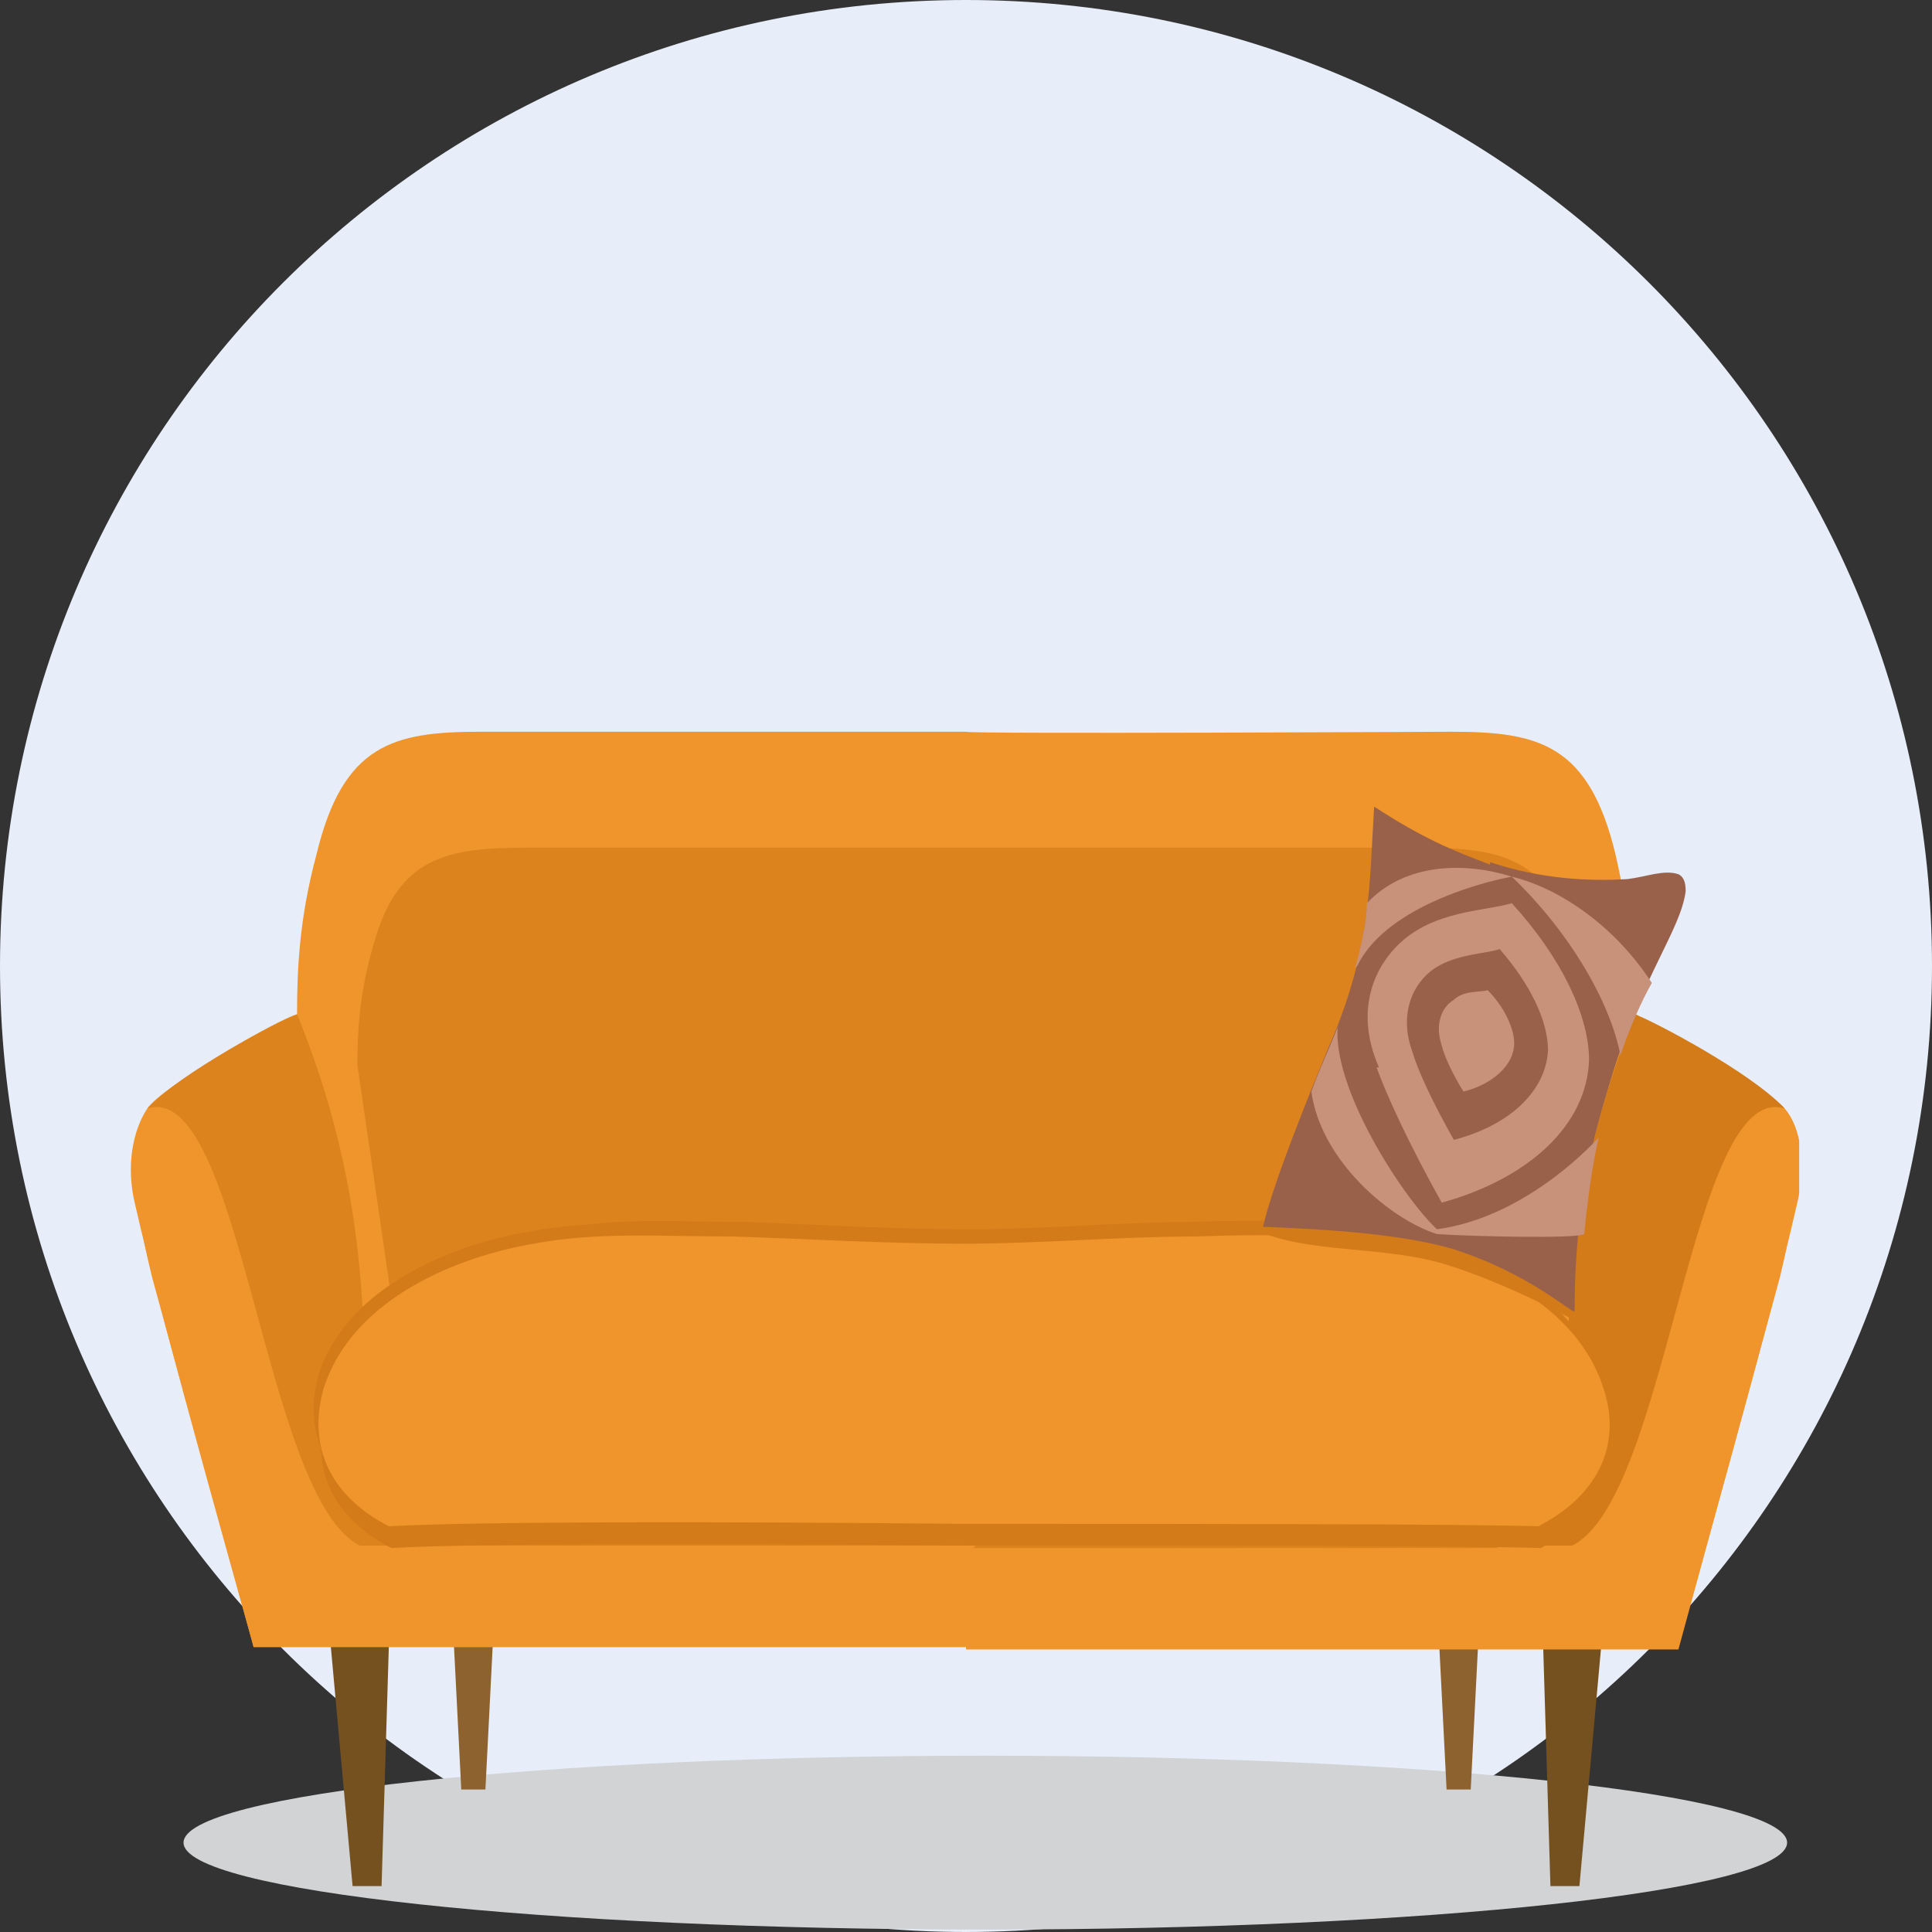 <svg xmlns="http://www.w3.org/2000/svg" xmlns:xlink="http://www.w3.org/1999/xlink" id="Layer_1" data-name="Layer 1" viewBox="0 0 80 80"><rect x="0" y="0" width="80" height="80" fill="#333333" stroke="none"/><defs><style>      .cls-1 {        fill: #f0952c;      }      .cls-1, .cls-2, .cls-3, .cls-4, .cls-5, .cls-6, .cls-7, .cls-8, .cls-9, .cls-10 {        stroke-width: 0px;      }      .cls-1, .cls-2, .cls-4, .cls-5, .cls-6, .cls-8, .cls-9, .cls-10 {        fill-rule: evenodd;      }      .cls-2 {        fill: #d27b18;      }      .cls-3 {        fill: none;      }      .cls-4 {        fill: #996149;      }      .cls-5 {        fill: #d1d3d4;      }      .cls-6 {        fill: #8e622f;      }      .cls-7 {        fill: #e7eef9;      }      .cls-11 {        clip-path: url(#clippath);      }      .cls-8 {        fill: #765120;      }      .cls-9 {        fill: #c8917a;      }      .cls-10 {        fill: #dd831d;      }    </style><clipPath id="clippath"><rect class="cls-3" x="5.4" y="30.3" width="69.1" height="49.7"></rect></clipPath></defs><path class="cls-7" d="M40,0h0c22.1,0,40,17.9,40,40h0c0,22.1-17.9,40-40,40h0C17.9,80,0,62.1,0,40h0C0,17.9,17.9,0,40,0Z"></path><g class="cls-11"><g><path class="cls-5" d="M40.8,72.7c18.3,0,33.2,1.6,33.2,3.6s-14.9,3.6-33.2,3.6-33.2-1.6-33.2-3.6,14.9-3.6,33.2-3.6Z"></path><path class="cls-8" d="M66.3,68.2h-2.4s.3,9.9.3,9.9h1.2c0,0,.9-9.9.9-9.9Z"></path><path class="cls-6" d="M61.2,68.2h-1.6s.3,5.9.3,5.9h1l.3-5.9Z"></path><path class="cls-1" d="M40,68.2H10.5c0,0-4.2-15.3-4.2-15.3-1.1-4.5-1-6.5.9-7.8,1-.7,3.6-2.1,5.1-3.1,0-1.9.1-4,.8-6.6,1.1-4.6,3.2-5.1,6.8-5.1h20.1c0,.1,20.1,0,20.1,0,3.6,0,5.7.5,6.8,5.1.6,2.6.7,4.7.8,6.6,1.5,1,4.1,2.4,5.1,3.1,1.9,1.3,2,3.2.9,7.8l-4.2,15.4h-29.5Z"></path><path class="cls-1" d="M67.7,42c-4.1-.2-6.5,6.1-6.9,10.1,3,1.6,4.4,7.3,3.3,10.9H15.9c-1-3.7.4-9.3,3.3-10.9-.4-4.1-2.9-10.7-6.9-10.1-.8.2-5.6,3-6.2,3.9-.6.9-.9,2.4-.5,4,1.1,4.9,4.9,18.2,4.9,18.3,9.7,0,19.7,0,29.5,0,10-.2,19.7,0,29.5,0,0-.1,3.8-13.4,4.9-18.3.4-1.6.2-3.2-.5-4-.6-.7-4.1-2.9-5.7-3.6-.2-.1-.4-.3-.5-.3h0Z"></path><path class="cls-2" d="M67.7,42c.8.3,4.8,2.4,6.2,3.9-3.9-1.2-4.8,16.1-8.8,18.1-1.1,0-1.3,0-1.8,0-1.2-.4,2.1-6.9,1.6-7.8.1-3.1.3-8.1,2.8-14.2h0Z"></path><path class="cls-10" d="M12.3,42c-.8.3-4.8,2.4-6.2,3.9,3.9-1.2,4.8,16.1,8.8,18.1,1.1,0,1.3,0,1.8,0,1.2-.4-2.1-6.9-1.6-7.8-.1-3.1-.3-8.1-2.8-14.2h0Z"></path><path class="cls-10" d="M40.4,64h-22.7c0,0-2.9-19.9-2.9-19.9h0c0-1.5.1-3.1.7-5.1,1-3.5,3-3.9,6.3-3.9h18.5c0,0,18.5,0,18.5,0,3.3,0,5.3.4,6.3,3.9.5,1.8.6,3.3.7,4.7l-3.8,20.4h-21.7c0,0,0,0,0,0Z"></path><path class="cls-2" d="M39.8,51c-3.3,0-6.5-.2-9.7-.3-2.9,0-5.6-.2-8.2.3-3,.5-7.5,2.2-8.7,5.9-.6,2.1,0,4.3,2.7,5.6,3.6-.2,13.4-.2,23.8-.1,10.5,0,20.2,0,23.8.1,2.7-1.3,3.4-3.6,2.7-5.6-1.2-3.7-5.7-5.4-8.7-5.9-2.6-.4-5.3-.4-8.2-.3-3.1,0-6.4.3-9.7.3Z"></path><path class="cls-2" d="M40,50.9c-3.1,0-6.2-.2-9.1-.3-2.8,0-5.3-.2-7.8.3-2.8.5-7.1,2.2-8.2,6-.6,2.1,0,4.3,2.6,5.7,3.4-.2,12.7-.2,22.6-.1,9.9,0,19.1,0,22.6.1,2.5-1.4,3.2-3.6,2.6-5.7-1.1-3.8-5.4-5.5-8.2-6-2.5-.4-5-.4-7.8-.3-2.9,0-6,.3-9.1.3Z"></path><path class="cls-2" d="M40.1,52.4c-3.3,0-6.5-.2-9.7-.3-2.9,0-5.6-.2-8.2.3-3,.5-7.5,2.2-8.7,6-.6,2.1,0,4.3,2.7,5.7,3.6-.2,13.4-.2,23.8-.1,10.5,0,20.2,0,23.8.1,2.7-1.4,3.4-3.6,2.7-5.7-1.2-3.8-5.7-5.5-8.7-6-2.6-.4-5.3-.4-8.2-.3-3.1,0-6.4.3-9.7.3Z"></path><path class="cls-1" d="M40,51.5c-3.3,0-6.5-.2-9.7-.3-2.9,0-5.6-.2-8.2.3-3,.5-7.5,2.2-8.7,6-.6,2.1,0,4.3,2.7,5.7,3.6-.2,13.4-.2,23.8-.1,10.5,0,20.2,0,23.8.1,2.7-1.4,3.4-3.6,2.7-5.7-1.2-3.8-5.7-5.5-8.7-6-2.6-.4-5.3-.4-8.2-.3-3.1,0-6.4.3-9.7.3Z"></path><path class="cls-8" d="M13.7,68.2h2.4s-.3,9.9-.3,9.9h-1.2c0,0-.9-9.9-.9-9.9Z"></path><path class="cls-6" d="M18.8,68.2h1.6s-.3,5.9-.3,5.9h-1l-.3-5.9Z"></path><path class="cls-2" d="M52.4,51.1c2.2.8,5.1.5,7.6,1.3,2.8.9,5.7,2.5,6.6,3.1-3.4-4.7-1.7-5-4.1-6.5-.5-.3-7.5-.4-8.3.4-.3.3-2.1.9-1.9,1.7h0Z"></path><path class="cls-4" d="M61.7,35.8c-1.6-.6-2.8-1.1-4.8-2.4-.2,3.2-.1,5.9-1.9,10-.7,1.7-2.3,5.6-2.7,7.4,2.7.1,5.7.3,7.8.9,3.2,1,5,2.7,5.1,2.6,0-4.5.8-7.3,1.5-9.6,1.3-4.3,2.9-6.2,3.1-7.8,0-.4-.1-.6-.3-.7-.6-.2-1.3.1-2.1.2-1.6.1-3.6,0-5.7-.7h0Z"></path><path class="cls-9" d="M55.4,42.4c-.3,2.6,2.7,7.2,4.1,8.5,3.8-.5,6.7-3.8,6.7-3.8-.4,1.7-.6,4-.6,4-.3.2-4.6.1-6.1,0-1.9-.6-4.8-3-5.2-5.9.4-1.1.8-1.9,1.1-2.7Z"></path><path class="cls-9" d="M56.2,40c1.1-2.3,4.8-3.4,6.4-3.7,2.5,2.4,4.1,5.3,4.5,7.4.4-1.2.9-2.3,1.3-3-1.7-2.6-4.1-4-5.8-4.4-1.9-.6-4.4-.6-6,1.1,0,.7-.3,2.1-.5,2.7h0Z"></path><path class="cls-9" d="M57,44.2c.4,1.1,1.3,3.1,2.7,5.6,3.6-1,6-3.2,6.1-5.9,0-1.8-1.1-4.2-3.2-6.5-1,.3-2.8.3-4.2,1.3-1.4,1-2.4,3-1.3,5.5h0Z"></path><path class="cls-4" d="M58.5,43.6c.2.7.8,2,1.7,3.6,2.3-.6,3.8-2,3.9-3.7,0-1.2-.7-2.7-2-4.2-.6.2-1.8.2-2.7.8-.9.6-1.5,1.9-.9,3.5Z"></path><path class="cls-9" d="M59.7,43.3c.1.4.4,1.1.9,1.9,1.2-.3,2.1-1.1,2.1-2,0-.6-.4-1.5-1.1-2.2-.3.1-1,0-1.4.4-.5.3-.8,1-.5,1.9h0Z"></path></g></g></svg>